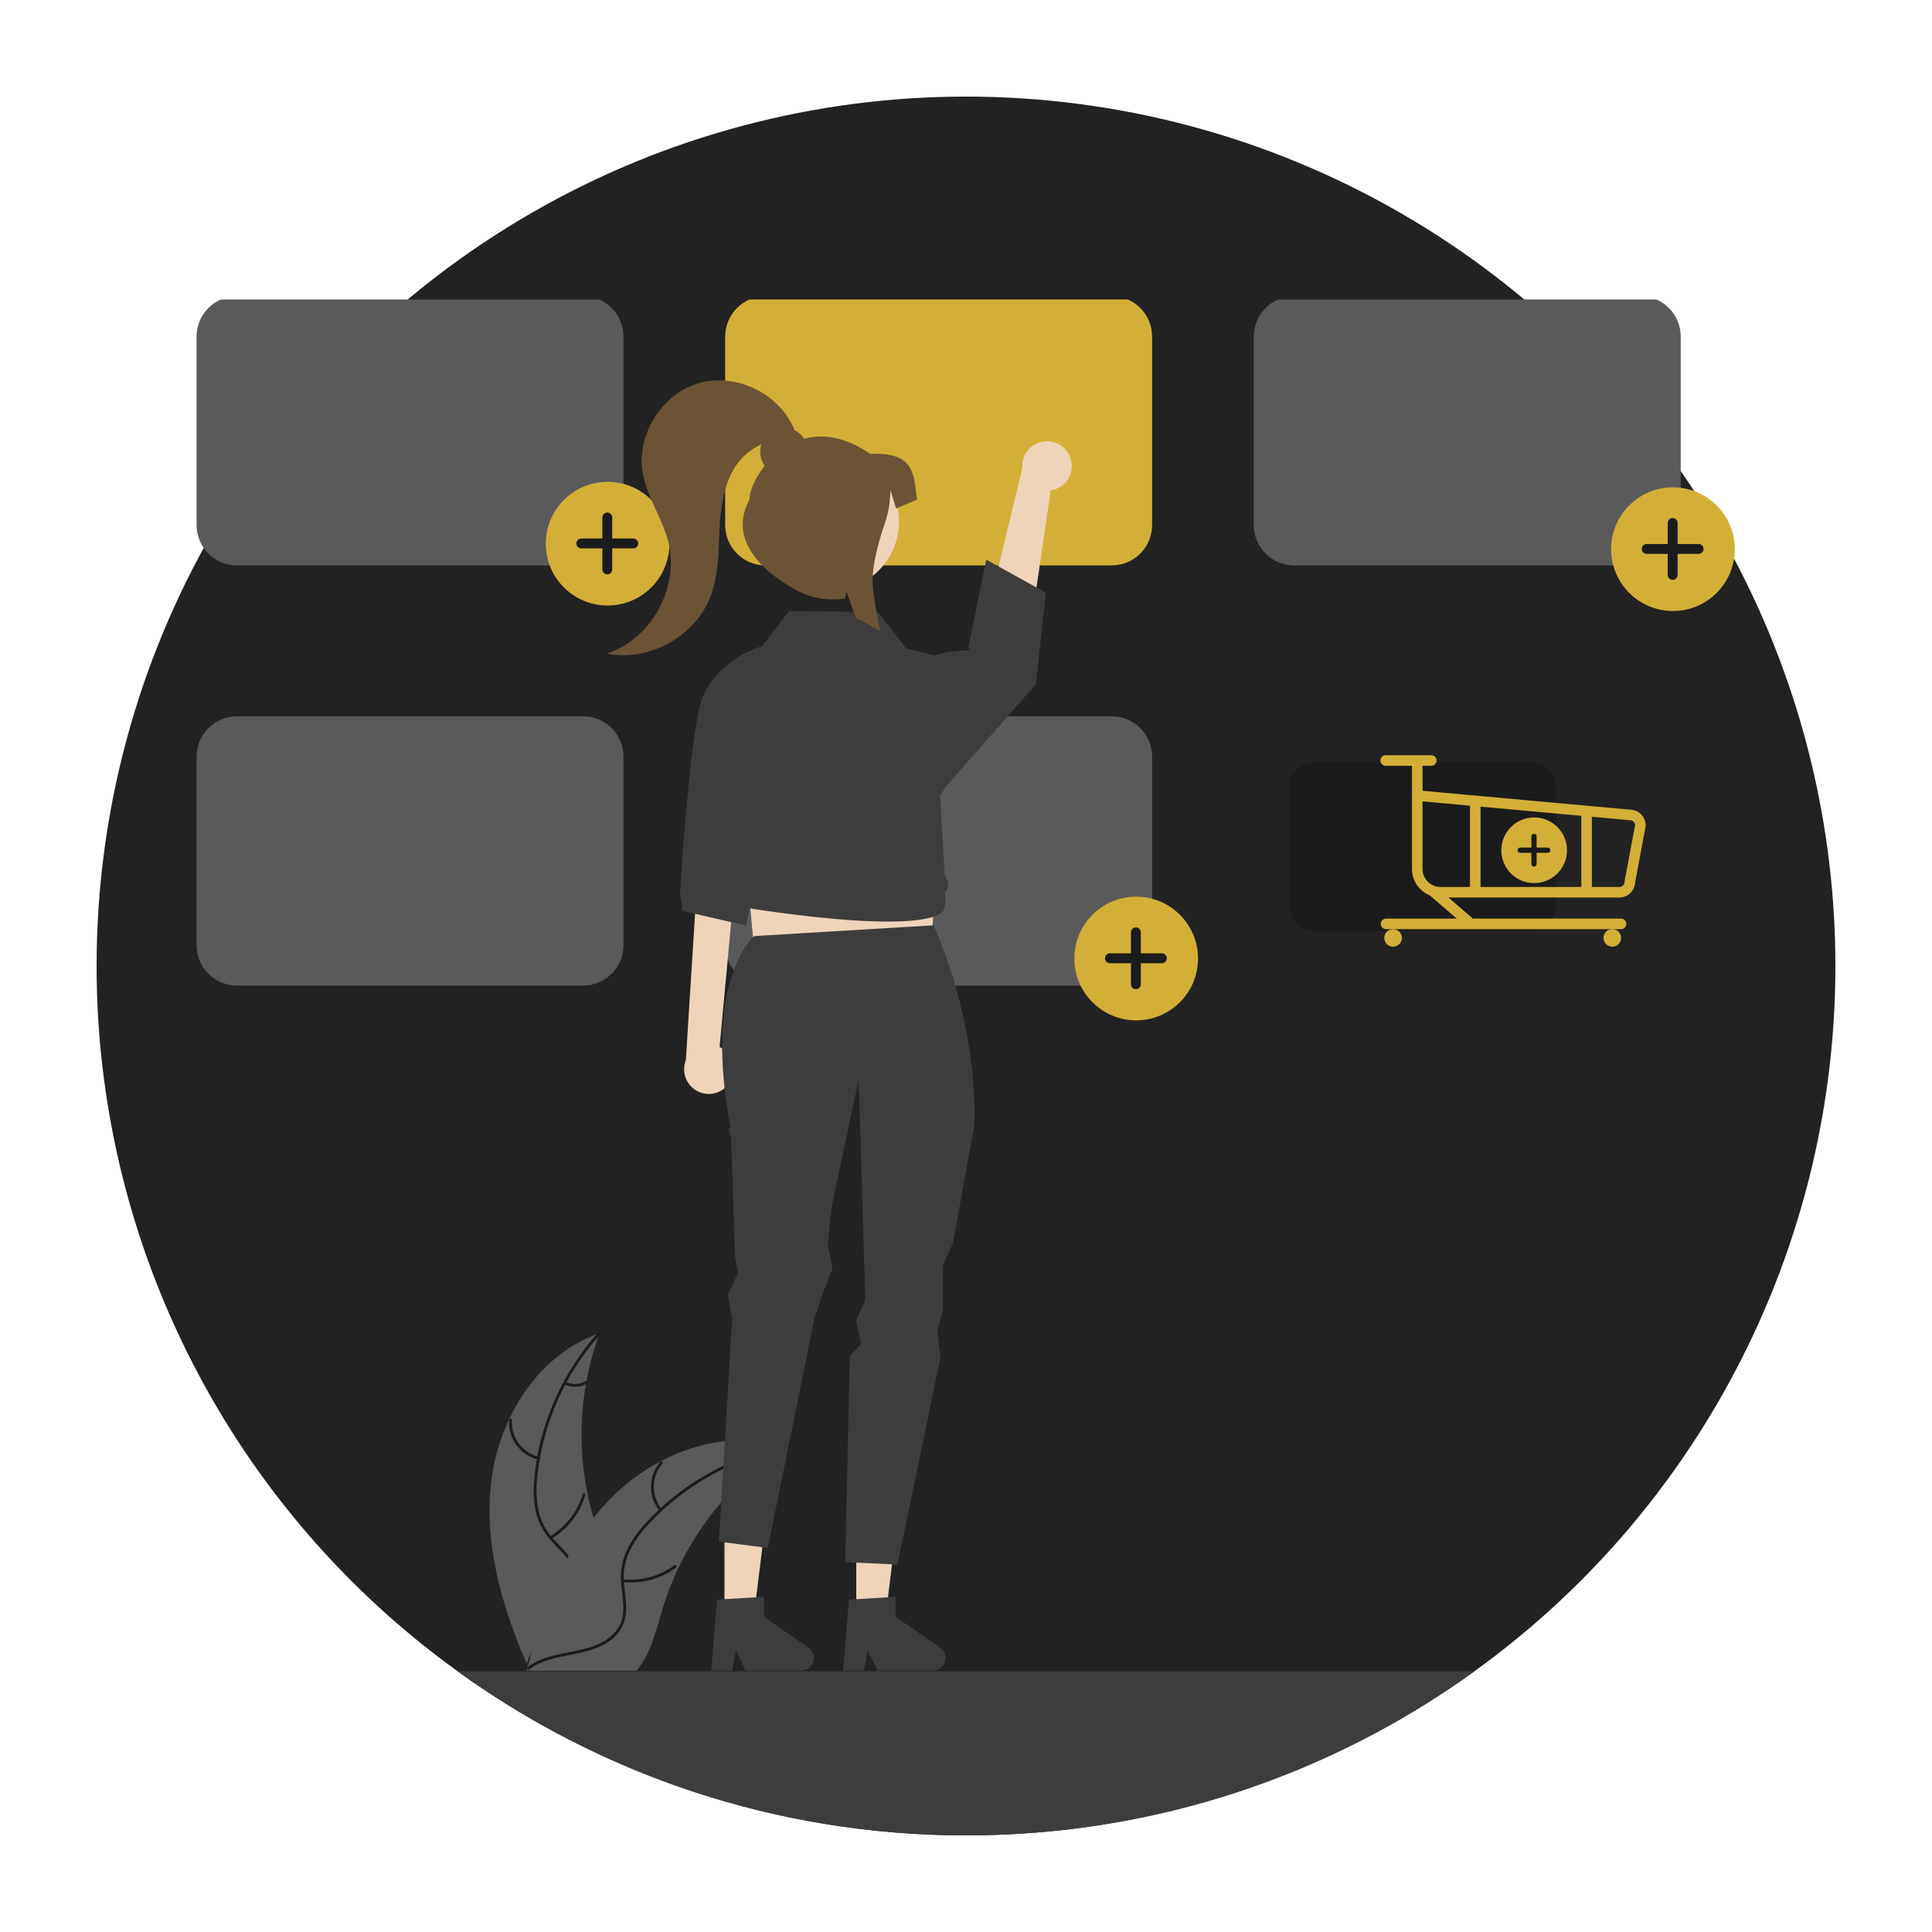 <svg width="300" height="300" viewBox="0 0 300 300" fill="none" xmlns="http://www.w3.org/2000/svg">
<circle cx="150" cy="150" r="135" fill="#222222"/>
<path d="M228.978 259.5C206.772 275.545 179.491 285 150.001 285C120.511 285 93.23 275.545 71.023 259.5H228.978Z" fill="#3D3D3D"/>
<g clip-path="url(#clip0_895_26875)">
<path d="M76.303 229.879C77.533 219.988 83.663 210.242 93.096 207.023C89.376 217.204 89.377 228.372 93.098 238.553C94.548 242.473 96.568 246.683 95.205 250.635C94.357 253.094 92.281 254.975 89.962 256.151C87.642 257.328 85.067 257.888 82.525 258.438L82.024 258.851C77.988 249.738 75.073 239.77 76.303 229.879Z" fill="#5A5A5A"/>
<path d="M93.189 207.209C87.696 213.364 84.281 221.094 83.431 229.3C83.217 231.063 83.282 232.85 83.624 234.593C84.011 236.28 84.844 237.833 86.035 239.089C87.121 240.283 88.371 241.379 89.149 242.816C89.536 243.558 89.762 244.373 89.812 245.208C89.862 246.043 89.735 246.88 89.439 247.662C88.752 249.631 87.399 251.236 86.022 252.76C84.492 254.452 82.876 256.184 82.226 258.427C82.147 258.699 81.73 258.561 81.809 258.289C82.94 254.388 86.728 252.171 88.534 248.657C89.377 247.017 89.731 245.113 88.941 243.382C88.249 241.869 86.962 240.738 85.851 239.538C84.671 238.329 83.805 236.85 83.329 235.229C82.9 233.509 82.766 231.729 82.934 229.964C83.249 225.984 84.188 222.079 85.715 218.391C87.436 214.173 89.865 210.279 92.898 206.88C93.086 206.669 93.376 207 93.189 207.209L93.189 207.209Z" fill="#1B1B1B"/>
<path d="M83.55 226.636C82.193 226.306 80.997 225.505 80.176 224.375C79.355 223.245 78.962 221.86 79.068 220.467C79.073 220.41 79.099 220.357 79.142 220.32C79.185 220.282 79.241 220.263 79.298 220.266C79.355 220.269 79.408 220.294 79.447 220.335C79.486 220.377 79.507 220.432 79.507 220.489C79.406 221.786 79.772 223.076 80.538 224.127C81.305 225.177 82.422 225.919 83.688 226.219C83.963 226.284 83.824 226.701 83.55 226.636Z" fill="#1B1B1B"/>
<path d="M85.404 238.559C87.855 237.095 89.665 234.761 90.472 232.022C90.552 231.751 90.969 231.889 90.889 232.16C90.044 235.009 88.156 237.434 85.601 238.952C85.358 239.096 85.161 238.703 85.404 238.559Z" fill="#1B1B1B"/>
<path d="M87.844 214.584C88.343 214.821 88.893 214.93 89.444 214.902C89.996 214.874 90.531 214.709 91.003 214.423C91.245 214.276 91.441 214.669 91.201 214.816C90.678 215.129 90.086 215.31 89.477 215.343C88.868 215.375 88.26 215.257 87.707 215.001C87.652 214.981 87.608 214.941 87.582 214.89C87.556 214.838 87.551 214.779 87.567 214.723C87.585 214.668 87.625 214.623 87.677 214.596C87.729 214.57 87.789 214.566 87.844 214.584Z" fill="#1B1B1B"/>
<path d="M121.848 224.685C121.7 224.781 121.552 224.877 121.403 224.978C119.417 226.284 117.539 227.749 115.79 229.36C115.653 229.482 115.516 229.608 115.382 229.734C111.209 233.659 107.801 238.324 105.331 243.493C104.35 245.551 103.527 247.68 102.869 249.863C101.961 252.877 101.216 256.217 99.418 258.683C99.233 258.942 99.032 259.19 98.817 259.424H82.567C82.53 259.406 82.493 259.391 82.456 259.372L81.807 259.402C81.833 259.287 81.862 259.168 81.888 259.054C81.903 258.987 81.922 258.92 81.936 258.853C81.948 258.809 81.959 258.764 81.966 258.724C81.97 258.709 81.974 258.694 81.977 258.683C81.985 258.642 81.996 258.605 82.003 258.568C82.166 257.904 82.334 257.241 82.507 256.577C82.507 256.573 82.507 256.573 82.511 256.569C83.781 251.5 85.648 246.599 88.072 241.969C88.147 241.832 88.221 241.691 88.302 241.554C89.425 239.504 90.713 237.55 92.154 235.711C92.947 234.706 93.79 233.742 94.679 232.823C96.983 230.451 99.645 228.457 102.569 226.913C108.397 223.835 115.145 222.656 121.374 224.536C121.533 224.585 121.689 224.633 121.848 224.685Z" fill="#5A5A5A"/>
<path d="M121.812 224.896C113.72 226.503 106.34 230.619 100.721 236.659C99.488 237.938 98.465 239.403 97.688 241.001C96.982 242.582 96.712 244.323 96.906 246.043C97.055 247.651 97.393 249.278 97.149 250.894C97.011 251.719 96.701 252.506 96.238 253.203C95.775 253.9 95.17 254.491 94.463 254.938C92.729 256.097 90.682 256.563 88.665 256.95C86.425 257.38 84.091 257.791 82.222 259.19C81.995 259.359 81.746 258.998 81.972 258.829C85.224 256.394 89.583 256.905 93.141 255.187C94.801 254.385 96.23 253.078 96.641 251.22C97.001 249.595 96.653 247.917 96.489 246.291C96.275 244.615 96.474 242.913 97.07 241.332C97.762 239.7 98.728 238.198 99.924 236.89C102.572 233.902 105.672 231.349 109.113 229.324C113.026 226.992 117.31 225.346 121.779 224.458C122.055 224.403 122.087 224.841 121.812 224.896H121.812Z" fill="#1B1B1B"/>
<path d="M102.416 234.606C101.531 233.525 101.058 232.165 101.083 230.769C101.108 229.372 101.628 228.03 102.551 226.981C102.739 226.77 103.076 227.051 102.888 227.263C102.027 228.238 101.542 229.488 101.522 230.789C101.502 232.089 101.947 233.354 102.777 234.356C102.958 234.573 102.595 234.822 102.416 234.606Z" fill="#1B1B1B"/>
<path d="M96.723 245.227C99.562 245.534 102.412 244.76 104.706 243.059C104.933 242.891 105.182 243.252 104.956 243.421C102.566 245.186 99.598 245.986 96.644 245.659C96.363 245.628 96.443 245.196 96.723 245.227Z" fill="#1B1B1B"/>
<path d="M113.101 227.571C113.356 228.06 113.729 228.478 114.186 228.788C114.643 229.098 115.17 229.289 115.719 229.345C116.001 229.372 115.921 229.804 115.641 229.777C115.034 229.712 114.453 229.501 113.947 229.16C113.441 228.819 113.027 228.359 112.739 227.821C112.708 227.772 112.696 227.714 112.707 227.657C112.717 227.6 112.749 227.55 112.795 227.515C112.843 227.482 112.902 227.47 112.959 227.48C113.016 227.491 113.067 227.523 113.101 227.571L113.101 227.571Z" fill="#1B1B1B"/>
<path d="M90.551 87.799H36.788C35.127 87.797 33.534 87.137 32.359 85.962C31.184 84.787 30.523 83.194 30.521 81.533V52.251C30.523 50.589 31.184 48.996 32.359 47.822C33.534 46.647 35.127 45.986 36.788 45.984H90.551C92.213 45.986 93.806 46.647 94.98 47.822C96.155 48.996 96.816 50.589 96.818 52.251V81.533C96.816 83.194 96.155 84.787 94.98 85.962C93.806 87.137 92.213 87.797 90.551 87.799Z" fill="#5A5A5A"/>
<path d="M172.632 87.799H118.869C117.208 87.797 115.615 87.137 114.44 85.962C113.265 84.787 112.604 83.194 112.603 81.533V52.251C112.604 50.589 113.265 48.996 114.44 47.822C115.615 46.647 117.208 45.986 118.869 45.984H172.632C174.294 45.986 175.887 46.647 177.061 47.822C178.236 48.996 178.897 50.589 178.899 52.251V81.533C178.897 83.194 178.236 84.787 177.061 85.962C175.887 87.137 174.294 87.797 172.632 87.799Z" fill="#D4AF37"/>
<path d="M254.713 87.799H200.95C199.289 87.797 197.696 87.137 196.521 85.962C195.346 84.787 194.685 83.194 194.684 81.533V52.251C194.685 50.589 195.346 48.996 196.521 47.822C197.696 46.647 199.289 45.986 200.95 45.984H254.713C256.375 45.986 257.968 46.647 259.142 47.822C260.317 48.996 260.978 50.589 260.98 52.251V81.533C260.978 83.194 260.317 84.787 259.142 85.962C257.968 87.137 256.375 87.797 254.713 87.799Z" fill="#5A5A5A"/>
<path d="M90.551 153.042H36.788C35.127 153.04 33.534 152.379 32.359 151.204C31.184 150.029 30.523 148.436 30.521 146.775V117.493C30.523 115.831 31.184 114.239 32.359 113.064C33.534 111.889 35.127 111.228 36.788 111.227H90.551C92.213 111.228 93.806 111.889 94.98 113.064C96.155 114.239 96.816 115.831 96.818 117.493V146.775C96.816 148.436 96.155 150.029 94.98 151.204C93.806 152.379 92.213 153.04 90.551 153.042Z" fill="#5A5A5A"/>
<path d="M172.632 153.042H118.869C117.208 153.04 115.615 152.379 114.44 151.204C113.265 150.029 112.604 148.436 112.603 146.775V117.493C112.604 115.831 113.265 114.239 114.44 113.064C115.615 111.889 117.208 111.228 118.869 111.227H172.632C174.294 111.228 175.887 111.889 177.061 113.064C178.236 114.239 178.897 115.831 178.899 117.493V146.775C178.897 148.436 178.236 150.029 177.061 151.204C175.887 152.379 174.294 153.04 172.632 153.042Z" fill="#5A5A5A"/>
<path d="M176.428 158.439C181.731 158.439 186.03 154.14 186.03 148.837C186.03 143.533 181.731 139.234 176.428 139.234C171.124 139.234 166.825 143.533 166.825 148.837C166.825 154.14 171.124 158.439 176.428 158.439Z" fill="#D4AF37"/>
<path d="M180.414 148.033H177.15V144.768C177.15 144.667 177.13 144.567 177.091 144.474C177.052 144.381 176.996 144.296 176.925 144.225C176.853 144.154 176.768 144.097 176.675 144.058C176.582 144.02 176.482 144 176.381 144C176.28 144 176.181 144.02 176.087 144.058C175.994 144.097 175.909 144.154 175.838 144.225C175.767 144.296 175.71 144.381 175.672 144.474C175.633 144.567 175.613 144.667 175.613 144.768V148.033H172.348C172.247 148.033 172.147 148.053 172.054 148.092C171.961 148.13 171.876 148.187 171.805 148.258C171.734 148.329 171.677 148.414 171.639 148.507C171.6 148.6 171.58 148.7 171.58 148.801C171.58 148.902 171.6 149.002 171.639 149.095C171.677 149.188 171.734 149.273 171.805 149.344C171.876 149.416 171.961 149.472 172.054 149.511C172.147 149.55 172.247 149.57 172.348 149.57H175.613V152.834C175.613 152.935 175.633 153.035 175.672 153.128C175.71 153.221 175.767 153.306 175.838 153.378C175.909 153.449 175.994 153.505 176.087 153.544C176.181 153.583 176.28 153.603 176.381 153.603C176.585 153.603 176.78 153.522 176.925 153.378C177.069 153.233 177.15 153.038 177.15 152.834V149.569H180.414C180.515 149.569 180.615 149.55 180.708 149.511C180.801 149.472 180.886 149.416 180.957 149.344C181.029 149.273 181.085 149.188 181.124 149.095C181.163 149.002 181.183 148.902 181.182 148.801C181.183 148.7 181.163 148.6 181.124 148.507C181.085 148.414 181.029 148.329 180.957 148.258C180.886 148.187 180.801 148.13 180.708 148.091C180.615 148.053 180.515 148.033 180.414 148.033L180.414 148.033Z" fill="#1B1B1B"/>
<path d="M259.773 94.877C265.076 94.877 269.376 90.577 269.376 85.274C269.376 79.971 265.076 75.672 259.773 75.672C254.47 75.672 250.171 79.971 250.171 85.274C250.171 90.577 254.47 94.877 259.773 94.877Z" fill="#D4AF37"/>
<path d="M263.76 84.471H260.495V81.206C260.495 81.105 260.475 81.005 260.437 80.912C260.398 80.819 260.342 80.734 260.27 80.662C260.199 80.591 260.114 80.535 260.021 80.496C259.928 80.457 259.828 80.438 259.727 80.438C259.626 80.438 259.526 80.457 259.433 80.496C259.34 80.535 259.255 80.591 259.184 80.662C259.112 80.734 259.056 80.819 259.017 80.912C258.979 81.005 258.959 81.105 258.959 81.206V84.471H255.694C255.593 84.471 255.493 84.49 255.4 84.529C255.307 84.568 255.222 84.624 255.151 84.695C255.079 84.767 255.023 84.852 254.984 84.945C254.946 85.038 254.926 85.138 254.926 85.239C254.926 85.34 254.946 85.44 254.984 85.533C255.023 85.626 255.079 85.711 255.151 85.782C255.222 85.853 255.307 85.91 255.4 85.948C255.493 85.987 255.593 86.007 255.694 86.007H258.959V89.272C258.959 89.373 258.979 89.473 259.017 89.566C259.056 89.659 259.112 89.744 259.184 89.815C259.255 89.886 259.34 89.943 259.433 89.982C259.526 90.02 259.626 90.04 259.727 90.04C259.931 90.04 260.126 89.959 260.27 89.815C260.414 89.671 260.495 89.475 260.495 89.272V86.007H263.76C263.861 86.007 263.961 85.987 264.054 85.948C264.147 85.91 264.232 85.853 264.303 85.782C264.375 85.711 264.431 85.626 264.47 85.533C264.508 85.439 264.528 85.34 264.528 85.239C264.528 85.138 264.508 85.038 264.47 84.945C264.431 84.852 264.375 84.767 264.303 84.695C264.232 84.624 264.147 84.568 264.054 84.529C263.961 84.49 263.861 84.471 263.76 84.471L263.76 84.471Z" fill="#1B1B1B"/>
<path d="M94.347 94.025C99.651 94.025 103.95 89.726 103.95 84.423C103.95 79.119 99.651 74.82 94.347 74.82C89.044 74.82 84.745 79.119 84.745 84.423C84.745 89.726 89.044 94.025 94.347 94.025Z" fill="#D4AF37"/>
<path d="M98.334 83.619H95.07V80.354C95.07 80.253 95.05 80.153 95.011 80.06C94.972 79.967 94.916 79.882 94.844 79.811C94.773 79.74 94.689 79.683 94.595 79.644C94.502 79.606 94.402 79.586 94.301 79.586C94.2 79.586 94.1 79.606 94.007 79.644C93.914 79.683 93.829 79.74 93.758 79.811C93.687 79.882 93.63 79.967 93.591 80.06C93.553 80.153 93.533 80.253 93.533 80.354V83.619H90.268C90.167 83.619 90.067 83.639 89.974 83.677C89.881 83.716 89.796 83.773 89.725 83.844C89.654 83.915 89.597 84 89.558 84.093C89.52 84.186 89.5 84.286 89.5 84.387C89.5 84.591 89.581 84.786 89.725 84.93C89.869 85.075 90.064 85.155 90.268 85.156H93.533V88.42C93.533 88.521 93.553 88.621 93.591 88.714C93.63 88.807 93.687 88.892 93.758 88.963C93.829 89.035 93.914 89.091 94.007 89.13C94.1 89.169 94.2 89.189 94.301 89.189C94.402 89.189 94.502 89.169 94.595 89.13C94.688 89.091 94.773 89.035 94.844 88.963C94.916 88.892 94.972 88.807 95.011 88.714C95.05 88.621 95.07 88.521 95.07 88.42V85.155H98.334C98.435 85.155 98.535 85.135 98.628 85.097C98.722 85.058 98.806 85.002 98.877 84.93C98.949 84.859 99.005 84.774 99.044 84.681C99.083 84.588 99.103 84.488 99.103 84.387C99.103 84.183 99.022 83.988 98.877 83.844C98.733 83.7 98.538 83.619 98.334 83.619V83.619Z" fill="#1B1B1B"/>
<path d="M166.238 71.165C166.413 71.695 166.47 72.257 166.404 72.811C166.339 73.365 166.153 73.898 165.859 74.373C165.565 74.847 165.171 75.252 164.704 75.558C164.237 75.863 163.708 76.063 163.156 76.142L158.716 106.449L151.433 102.892L158.758 72.64C158.686 71.703 158.961 70.772 159.529 70.024C160.098 69.276 160.921 68.762 161.843 68.58C162.765 68.398 163.721 68.561 164.531 69.038C165.341 69.514 165.948 70.271 166.238 71.165L166.238 71.165Z" fill="#F0D4BA"/>
<path d="M113.207 168.24C113.531 167.786 113.751 167.266 113.853 166.717C113.955 166.168 113.935 165.604 113.794 165.063C113.654 164.523 113.397 164.02 113.042 163.59C112.686 163.16 112.241 162.813 111.737 162.573L114.732 130.336L108.458 133.552L106.499 164.617C106.153 165.49 106.14 166.461 106.461 167.344C106.783 168.226 107.417 168.961 108.244 169.407C109.07 169.854 110.032 169.982 110.947 169.767C111.862 169.551 112.666 169.008 113.206 168.24H113.207Z" fill="#F0D4BA"/>
<path d="M117.492 151.932L144.415 150.896L145.968 122.938H114.903L117.492 151.932Z" fill="#F0D4BA"/>
<path d="M112.496 250.66L117.097 250.659L119.285 232.914H112.495L112.496 250.66Z" fill="#F0D4BA"/>
<path d="M111.354 248.387L118.626 247.953V251.069L125.541 255.844C125.882 256.08 126.139 256.419 126.275 256.811C126.41 257.204 126.416 257.629 126.293 258.025C126.169 258.421 125.922 258.768 125.588 259.014C125.254 259.26 124.85 259.392 124.435 259.392H115.776L114.284 256.31L113.701 259.392H110.437L111.354 248.387Z" fill="#3D3D3D"/>
<path d="M132.959 250.66L137.56 250.659L139.748 232.914H132.958L132.959 250.66Z" fill="#F0D4BA"/>
<path d="M117.12 145.357C117.12 145.357 109.064 151.861 113.431 175.087C112.766 175.166 113.519 176.477 113.519 176.477L114.149 195.401L114.636 197.57L113.017 201.07L113.684 204.873L111.627 239.386L119.228 240.369L126.501 204.529L127.887 200.5L129.276 196.968L128.527 193.202L129.141 187.356L133.335 167.644L134.361 201.831L132.929 205.095L133.726 208.678L131.95 210.579L131.248 242.566L139.353 242.945L146.059 210.7L145.539 206.586L146.431 203.543V196.437L147.959 193.083L151.29 174.794C151.29 174.794 152.295 160.5 144.963 143.68L117.12 145.357Z" fill="#3D3D3D"/>
<path d="M120.402 99.703C120.402 99.703 110.227 101.715 108.474 110.392C106.721 119.07 105.593 138.705 105.593 138.705L105.977 141.44L115.819 143.722L122.101 116.209L120.402 99.703Z" fill="#3D3D3D"/>
<path d="M143.622 102.631C143.622 102.631 144.653 101.186 150.429 100.963C150.667 100.954 150.372 100.482 150.372 100.482L153.15 86.906L162.406 92.031L160.844 106.264L145.633 123.565L143.622 102.631Z" fill="#3D3D3D"/>
<path d="M137.852 143.105C133.495 143.106 126.935 142.625 117.06 141.159C116.424 141.063 115.836 140.766 115.38 140.312C114.925 139.857 114.626 139.269 114.529 138.634C114.206 138.293 113.997 137.862 113.928 137.398C113.859 136.934 113.935 136.46 114.145 136.041L114.155 136.023L113.931 135.759C113.585 135.352 113.381 134.844 113.352 134.311C113.323 133.778 113.469 133.25 113.768 132.808L110.71 110.93C110.399 108.757 110.875 106.545 112.05 104.692C113.225 102.838 115.022 101.465 117.12 100.819L118.249 100.467L122.518 94.883L122.602 94.884L136.308 95.066L140.756 100.714L147.945 102.41L147.964 102.519L149.634 112.164C150.502 117.181 148.51 119.154 145.969 123.566L146.715 135.956L147.053 136.57C147.241 136.911 147.304 137.306 147.231 137.688C147.158 138.07 146.954 138.414 146.654 138.661C146.881 139.31 146.897 140.013 146.699 140.67L146.523 141.251C146.523 141.268 146.476 141.504 146.096 141.793C145.412 142.313 143.447 143.105 137.852 143.105Z" fill="#3D3D3D"/>
<path d="M131.817 248.387L139.09 247.953V251.069L146.004 255.844C146.346 256.08 146.603 256.419 146.739 256.811C146.874 257.204 146.88 257.629 146.757 258.025C146.633 258.421 146.386 258.768 146.052 259.014C145.718 259.26 145.314 259.392 144.899 259.392H136.24L134.748 256.31L134.165 259.392H130.9L131.817 248.387Z" fill="#3D3D3D"/>
<path d="M139.456 82.711C140.406 76.853 136.428 71.334 130.571 70.384C124.713 69.433 119.194 73.411 118.244 79.269C117.293 85.126 121.271 90.646 127.129 91.596C132.986 92.547 138.505 88.569 139.456 82.711Z" fill="#F0D4BA"/>
<path d="M135.132 70.478C131.194 67.769 127.726 67.357 124.877 68.125C124.508 67.554 123.99 67.094 123.379 66.795C121.157 61.196 114.396 57.834 108.593 59.469C102.753 61.114 98.724 67.583 99.823 73.55C100.503 77.249 102.831 80.451 103.768 84.094C105.58 91.145 101.159 99.222 94.242 101.495C100.791 102.81 107.999 98.81 110.349 92.557C111.49 89.52 111.559 86.204 111.704 82.963C111.742 80.726 112.016 78.499 112.521 76.32C112.772 75.342 113.127 74.394 113.579 73.491C114.563 71.507 116.198 69.921 118.211 68.996C118.031 69.554 117.986 70.146 118.08 70.725C118.174 71.303 118.404 71.851 118.751 72.323C117.215 74.247 116.379 76.327 116.379 77.573C113.189 83.404 117.751 88.413 123.582 91.603C125.908 92.882 128.593 93.35 131.215 92.934L131.459 91.892L131.789 92.83L132.893 95.975C134.165 96.591 135.427 97.266 136.678 98C136.203 95.769 135.818 93.541 135.554 91.363C135.188 88.399 136.464 83.986 137.385 81.303C137.956 79.649 138.249 77.912 138.252 76.162V76.086L139.149 78.966L142.414 77.573C141.806 74.09 142.414 70.135 135.132 70.478Z" fill="#6C5336"/>
<path d="M237.726 144.578H204.047C203.006 144.576 202.008 144.162 201.272 143.426C200.536 142.69 200.122 141.693 200.121 140.652V122.308C200.122 121.268 200.536 120.27 201.272 119.534C202.008 118.798 203.006 118.384 204.047 118.383H237.726C238.767 118.384 239.765 118.798 240.501 119.534C241.237 120.27 241.651 121.268 241.652 122.308V140.652C241.651 141.693 241.237 142.69 240.501 143.426C239.765 144.162 238.767 144.576 237.726 144.578Z" fill="#1B1B1B"/>
<path d="M238.223 137.128C241.04 137.128 243.323 134.845 243.323 132.029C243.323 129.213 241.04 126.93 238.223 126.93C235.407 126.93 233.124 129.213 233.124 132.029C233.124 134.845 235.407 137.128 238.223 137.128Z" fill="#D4AF37"/>
<path d="M240.341 131.611H238.607V129.877C238.607 129.823 238.597 129.77 238.576 129.721C238.556 129.671 238.526 129.626 238.488 129.588C238.45 129.55 238.405 129.52 238.355 129.5C238.306 129.479 238.253 129.469 238.199 129.469C238.091 129.469 237.987 129.512 237.911 129.588C237.834 129.665 237.791 129.769 237.791 129.877V131.611H236.057C235.949 131.611 235.845 131.654 235.769 131.73C235.692 131.807 235.649 131.91 235.649 132.018C235.649 132.072 235.66 132.125 235.68 132.175C235.701 132.224 235.731 132.269 235.769 132.307C235.807 132.345 235.852 132.375 235.901 132.395C235.951 132.416 236.004 132.426 236.057 132.426H237.791V134.16C237.791 134.214 237.802 134.267 237.822 134.316C237.843 134.366 237.873 134.411 237.911 134.449C237.949 134.487 237.994 134.517 238.043 134.537C238.093 134.558 238.146 134.568 238.199 134.568C238.307 134.568 238.411 134.525 238.488 134.449C238.564 134.372 238.607 134.268 238.607 134.16V132.426H240.341C240.449 132.426 240.553 132.383 240.629 132.307C240.706 132.23 240.749 132.127 240.749 132.019C240.749 131.965 240.738 131.912 240.718 131.862C240.697 131.813 240.667 131.768 240.629 131.73C240.592 131.692 240.547 131.662 240.497 131.642C240.448 131.621 240.395 131.611 240.341 131.611L240.341 131.611Z" fill="#1B1B1B"/>
<path d="M251.449 139.367H223.693C222.515 139.365 221.386 138.897 220.553 138.064C219.72 137.231 219.251 136.102 219.25 134.924V118.356C219.25 118.139 219.337 117.931 219.49 117.778C219.644 117.625 219.852 117.539 220.069 117.539C220.285 117.539 220.493 117.625 220.647 117.778C220.8 117.931 220.887 118.139 220.887 118.356V122.793L253.126 125.724C253.77 125.735 254.384 125.999 254.836 126.458C255.287 126.917 255.541 127.535 255.542 128.179C255.542 128.23 255.537 128.28 255.528 128.33L253.903 136.995C253.88 137.631 253.612 138.234 253.154 138.676C252.697 139.118 252.085 139.366 251.449 139.367ZM220.887 124.437V134.924C220.888 135.667 221.184 136.381 221.71 136.907C222.236 137.433 222.949 137.729 223.693 137.729H251.449C251.666 137.729 251.874 137.643 252.027 137.489C252.181 137.336 252.267 137.128 252.267 136.911C252.267 136.86 252.272 136.81 252.281 136.76L253.902 128.116C253.886 127.91 253.793 127.719 253.642 127.579C253.49 127.439 253.292 127.361 253.086 127.36C253.061 127.36 253.036 127.359 253.012 127.357L220.887 124.437Z" fill="#D4AF37"/>
<path d="M216.317 147.002C217.071 147.002 217.682 146.391 217.682 145.638C217.682 144.884 217.071 144.273 216.317 144.273C215.564 144.273 214.953 144.884 214.953 145.638C214.953 146.391 215.564 147.002 216.317 147.002Z" fill="#D4AF37"/>
<path d="M250.357 147.002C251.11 147.002 251.721 146.391 251.721 145.638C251.721 144.884 251.11 144.273 250.357 144.273C249.603 144.273 248.992 144.884 248.992 145.638C248.992 146.391 249.603 147.002 250.357 147.002Z" fill="#D4AF37"/>
<path d="M251.722 144.278H215.227C215.01 144.278 214.802 144.192 214.648 144.038C214.494 143.885 214.408 143.676 214.408 143.459C214.408 143.242 214.494 143.034 214.648 142.88C214.802 142.727 215.01 142.641 215.227 142.641H251.722C251.939 142.641 252.147 142.727 252.3 142.88C252.454 143.034 252.54 143.242 252.54 143.459C252.54 143.676 252.454 143.885 252.3 144.038C252.147 144.192 251.939 144.278 251.722 144.278Z" fill="#D4AF37"/>
<path d="M222.252 118.911H215.158C214.941 118.91 214.733 118.824 214.58 118.67C214.427 118.517 214.341 118.309 214.341 118.092C214.341 117.875 214.427 117.667 214.58 117.514C214.733 117.36 214.941 117.274 215.158 117.273H222.252C222.469 117.274 222.677 117.36 222.83 117.514C222.983 117.667 223.069 117.875 223.069 118.092C223.069 118.309 222.983 118.517 222.83 118.67C222.677 118.824 222.469 118.91 222.252 118.911Z" fill="#D4AF37"/>
<path d="M227.943 143.872C227.748 143.872 227.558 143.802 227.41 143.674L222.03 139.05C221.948 138.98 221.881 138.895 221.832 138.799C221.783 138.703 221.754 138.598 221.746 138.491C221.737 138.383 221.75 138.275 221.784 138.173C221.817 138.071 221.871 137.976 221.941 137.894C222.011 137.813 222.097 137.746 222.193 137.697C222.289 137.649 222.393 137.62 222.501 137.612C222.608 137.604 222.716 137.617 222.818 137.651C222.92 137.684 223.015 137.738 223.097 137.808L228.477 142.432C228.604 142.541 228.694 142.686 228.736 142.848C228.778 143.01 228.769 143.181 228.711 143.338C228.653 143.494 228.548 143.63 228.411 143.725C228.274 143.82 228.111 143.872 227.943 143.872V143.872Z" fill="#D4AF37"/>
<path d="M229.076 138.864C228.969 138.864 228.862 138.843 228.763 138.801C228.664 138.76 228.574 138.7 228.498 138.624C228.422 138.548 228.361 138.458 228.32 138.358C228.279 138.259 228.258 138.153 228.258 138.045V124.905C228.258 124.687 228.344 124.479 228.498 124.326C228.651 124.172 228.859 124.086 229.076 124.086C229.294 124.086 229.502 124.172 229.655 124.326C229.809 124.479 229.895 124.687 229.895 124.905V138.045C229.895 138.153 229.874 138.259 229.833 138.358C229.792 138.458 229.731 138.548 229.655 138.624C229.579 138.7 229.489 138.76 229.39 138.801C229.29 138.843 229.184 138.864 229.077 138.864H229.076Z" fill="#D4AF37"/>
<path d="M246.369 138.872C246.262 138.872 246.155 138.851 246.056 138.81C245.957 138.769 245.867 138.708 245.791 138.632C245.715 138.556 245.654 138.466 245.613 138.367C245.572 138.267 245.551 138.161 245.551 138.053V126.004C245.551 125.787 245.638 125.58 245.791 125.427C245.945 125.273 246.153 125.188 246.369 125.188C246.586 125.188 246.794 125.273 246.948 125.427C247.101 125.58 247.188 125.787 247.188 126.004V138.053C247.188 138.161 247.167 138.267 247.126 138.367C247.085 138.466 247.024 138.556 246.948 138.632C246.872 138.708 246.782 138.769 246.683 138.81C246.583 138.851 246.477 138.872 246.369 138.872H246.369Z" fill="#D4AF37"/>
</g>
<defs>
<clipPath id="clip0_895_26875">
<rect width="240" height="212.958" fill="white" transform="translate(30 46.5)"/>
</clipPath>
</defs>
</svg>

